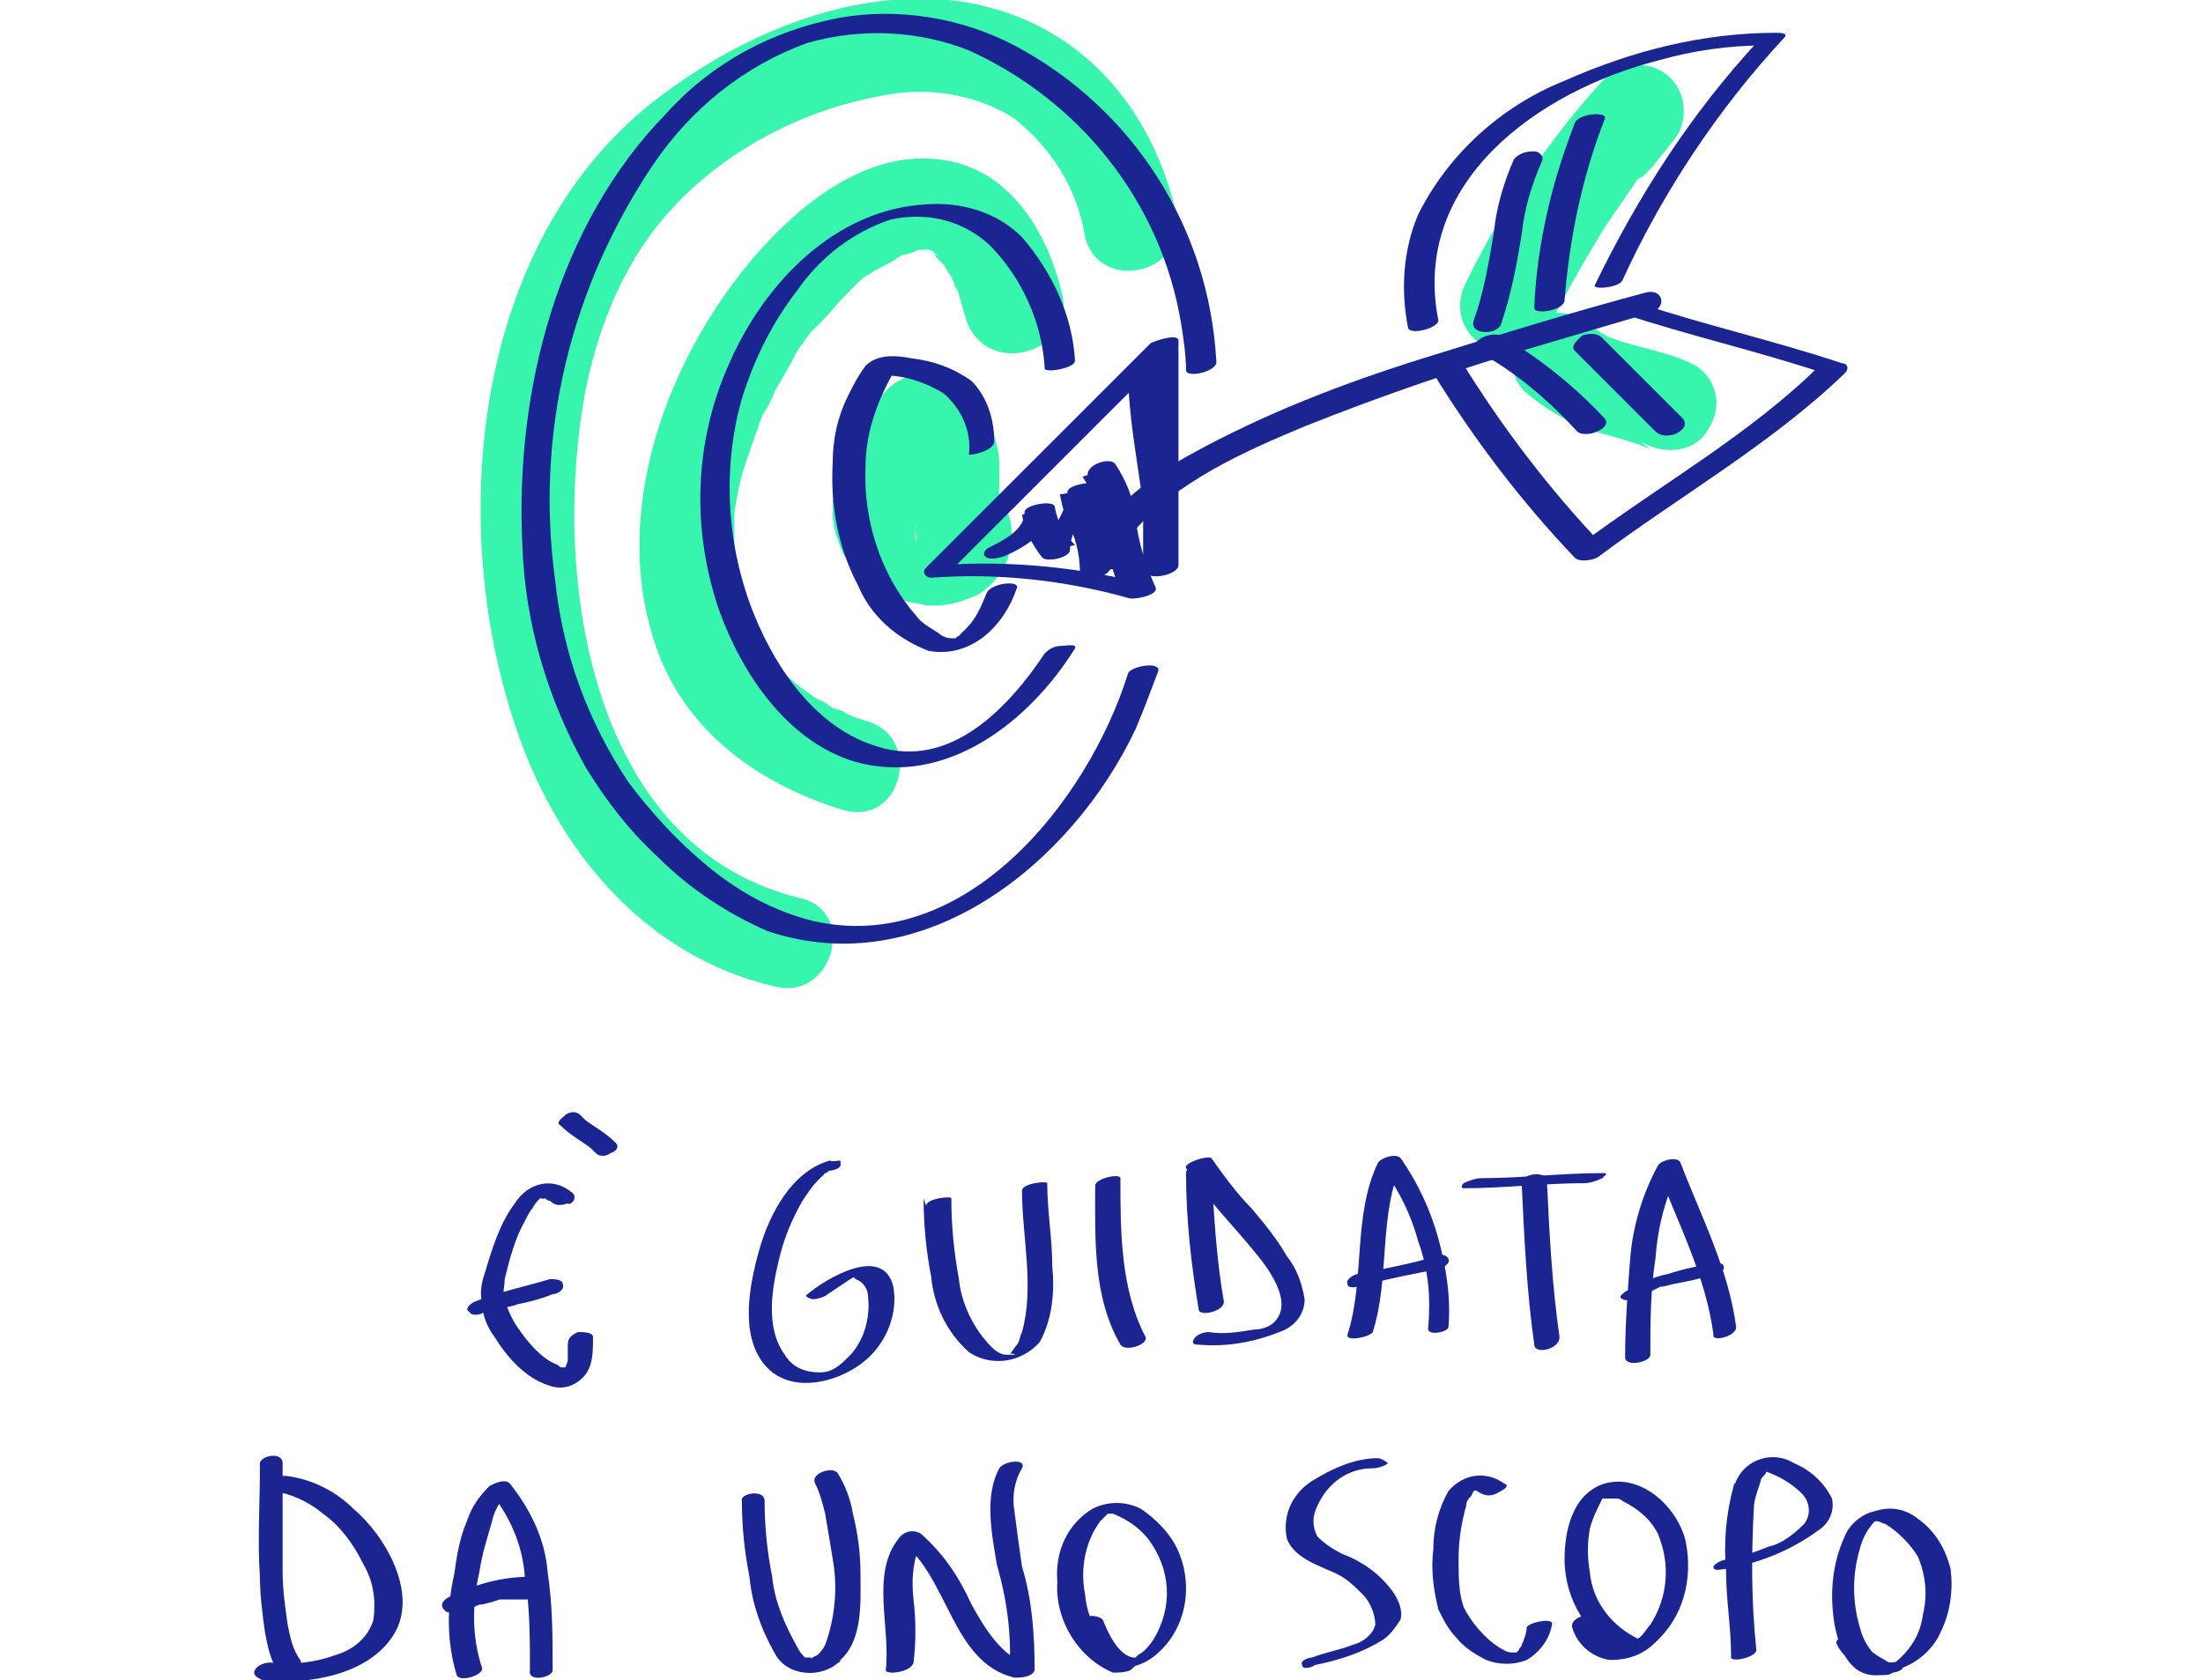 <svg xmlns="http://www.w3.org/2000/svg" xmlns:xlink="http://www.w3.org/1999/xlink" id="Livello_1" x="0px" y="0px" width="87.3px" height="66.6px" viewBox="0 0 87.3 66.6" style="enable-background:new 0 0 87.3 66.6;" xml:space="preserve"> <style type="text/css"> .st0{fill:#37F5AC;} .st1{fill:#1B2591;} </style> <path class="st0" d="M39.6,19.3c0-0.3,0-0.6,0-0.9c0-0.4-0.1-0.8-0.2-1.1c-0.1-0.2-0.2-0.5-0.3-0.7c-0.1-0.2-0.3-0.4-0.5-0.6 c-0.3-0.3-0.7-0.6-1.1-0.8L37,14.9c-0.2-0.1-0.5-0.1-0.7,0c-0.2,0-0.3,0-0.5,0.1c-0.2,0.1-0.4,0.2-0.6,0.4c-0.6,0.6-1.1,1.4-1.5,2.1 c-0.2,0.4-0.4,0.8-0.5,1.2c-0.1,0.4-0.2,0.8-0.2,1.1c0,0.2,0,0.4,0,0.6c0,0.3,0.1,0.7,0.2,1c0.1,0.3,0.2,0.6,0.4,0.8 c0.2,0.3,0.4,0.5,0.6,0.7c0.5,0.4,1,0.7,1.6,0.9c0.3,0.1,0.6,0.1,0.9,0.2c0.1,0,0.3,0,0.4,0c0.6,0,1.1-0.2,1.6-0.4 c1.2-0.7,1.7-2.1,1.2-3.4c-0.1-0.3-0.3-0.6-0.4-0.9c-0.2-0.4-0.5-0.7-0.7-1c-0.1-0.1-0.2-0.2-0.3-0.3c-0.3-0.3-0.8-0.5-1.3-0.5 c-0.2,0-0.5,0-0.7,0.2c-0.2,0.1-0.4,0.2-0.6,0.4c-0.3,0.3-0.5,0.8-0.5,1.3c0,0.5,0.2,0.9,0.5,1.3c0.2,0.2,0.4,0.4,0.5,0.6L36,20.8 c0.2,0.2,0.3,0.5,0.4,0.7l-0.2-0.4c0.1,0.1,0.1,0.3,0.1,0.4l-0.1-0.5c0,0.1,0,0.2,0,0.3l0.1-0.5c0,0.1,0,0.2-0.1,0.2l0.2-0.4 c0,0.1-0.1,0.1-0.1,0.2l0.3-0.4c0,0.1-0.1,0.1-0.2,0.2l0.4-0.3c-0.1,0.1-0.2,0.1-0.3,0.1l0.4-0.2c-0.1,0.1-0.3,0.1-0.4,0.1l0.5-0.1 c-0.2,0-0.4,0-0.6,0l0.5,0.1c-0.2,0-0.4-0.1-0.6-0.2l0.4,0.2c-0.2-0.1-0.3-0.2-0.5-0.3l0.4,0.3c-0.1-0.1-0.3-0.2-0.4-0.4l0.3,0.4 c-0.1-0.1-0.2-0.3-0.2-0.4l0.2,0.4c-0.1-0.2-0.1-0.3-0.1-0.5l0.1,0.5c0-0.2,0-0.4,0-0.7l-0.1,0.5c0.1-0.3,0.1-0.6,0.3-0.9l-0.2,0.4 c0.2-0.5,0.6-1,0.9-1.5l-0.3,0.4c0.2-0.2,0.4-0.4,0.5-0.7l-2.2,0.3c0.2,0.1,0.4,0.2,0.6,0.4l-0.4-0.3c0.1,0.1,0.2,0.2,0.3,0.3 l-0.3-0.4c0.1,0.1,0.1,0.2,0.2,0.3l-0.2-0.4c0.1,0.2,0.1,0.3,0.1,0.5l-0.1-0.5c0,0.4,0,0.7,0,1.1c0,0.5,0.2,0.9,0.5,1.3 c0.2,0.2,0.4,0.3,0.7,0.4c0.2,0.1,0.5,0.2,0.7,0.2c0.5,0,1-0.2,1.3-0.5C39.4,20.2,39.6,19.8,39.6,19.3L39.6,19.3z"></path> <path class="st0" d="M42.1,11.7c-0.6-2.6-2.2-5.2-5.1-5.4c-2.4-0.2-4.6,1.3-6.2,2.9C27,13,24.2,19.4,25.8,25c1,3.7,4,6,7.6,7.1 c2.3,0.7,3.2-2.8,1-3.5c-0.3-0.1-0.7-0.2-1-0.4c0.3,0.1-0.2-0.1-0.3-0.1s-0.3-0.2-0.5-0.3c-0.3-0.1-0.5-0.3-0.8-0.5l-0.4-0.3 c0.3,0.2-0.1-0.1-0.2-0.2c-0.2-0.2-0.4-0.4-0.6-0.6L30.3,26c0.2,0.3,0,0-0.1-0.1c-0.2-0.2-0.3-0.5-0.4-0.7c-0.1-0.1-0.1-0.2-0.2-0.3 c-0.1-0.3,0.1,0.3,0-0.1c-0.2-0.5-0.4-1.1-0.5-1.7c-0.1-0.4,0,0.1,0,0v-0.4c0-0.3,0-0.6,0-0.9c0-0.3,0-0.6,0-0.9c0-0.1,0-0.3,0-0.4 c0-0.1,0,0.1,0,0.1c0-0.1,0-0.2,0-0.3c0.1-0.6,0.2-1.2,0.4-1.8c0.2-0.6,0.4-1.2,0.6-1.7c-0.2,0.4,0.1-0.3,0.2-0.5 c0.1-0.1,0.3-0.5,0.4-0.8c0.3-0.5,0.6-1,0.9-1.6l0.5-0.7c0.2-0.3-0.1,0.1,0.1-0.1c0.2-0.2,0.2-0.2,0.3-0.3c0.4-0.4,0.7-0.8,1.1-1.2 l0.5-0.5c0,0,0.4-0.3,0.1-0.1c-0.2,0.2,0.1-0.1,0.2-0.1c0.4-0.3,0.8-0.4,1.2-0.7c0.4-0.2-0.4,0.1-0.1,0c0.1,0,0.2-0.1,0.3-0.1 c0.1,0,0.4-0.1,0.6-0.2c0.2-0.1-0.4,0-0.1,0h0.3c0.5,0-0.4-0.1,0.2,0c0.1,0,0.2,0.1,0.3,0.1c-0.2,0-0.4-0.2-0.1,0 c0.1,0.1,0.2,0.1,0.2,0.2c0.2,0.1-0.3-0.3-0.1,0c0.1,0.1,0.2,0.2,0.3,0.3c0.3,0.2-0.1-0.2,0,0s0.3,0.4,0.4,0.7 c0,0.1,0.2,0.5,0.1,0.2s0.1,0.2,0.1,0.3c0.1,0.3,0.2,0.7,0.3,1C39.1,15,42.6,14,42.1,11.7L42.1,11.7z"></path> <path class="st0" d="M46.6,8.4c-1.1-4.6-4.3-7.9-9-8.4c-4.2-0.4-8.5,1.5-11.8,4.1c-7,5.6-8.1,16.5-5.4,24.6 c1.6,4.9,5.1,9.2,10.3,10.4c2.3,0.6,3.3-3,1-3.5c-7.8-1.9-9.5-11.3-8.8-18c0.3-3.3,1.4-6.8,3.7-9.3c2.3-2.5,5.5-4.1,8.9-4.6 c1.6-0.2,3.3,0.1,4.7,1c1.5,1.2,2.5,2.8,2.8,4.7C43.6,11.7,47.2,10.8,46.6,8.4L46.6,8.4z"></path> <path class="st0" d="M63.6,3.1c-2.2,2.4-4.1,5.2-5.5,8.1c-0.5,0.9-0.2,2,0.7,2.5c0.9,0.5,1.9,0.2,2.5-0.6c0.7-1.4,1.5-2.8,2.3-4.1 c0.4-0.6,0.9-1.3,1.3-1.9c0.1-0.2-0.2,0.3,0,0L65.1,7l0.4-0.4C65.7,6.3,66,6,66.2,5.7c0.7-0.7,0.7-1.9,0-2.6 C65.5,2.4,64.4,2.4,63.6,3.1L63.6,3.1z"></path> <path class="st0" d="M67.2,14.5c-1.1-0.6-2.4-0.7-3.6-1.2l0.4,0.2c-0.4-0.2-0.7-0.4-1-0.6l0.4,0.3c-0.1-0.1-0.2-0.2-0.4-0.3 c-0.3-0.3-0.8-0.5-1.3-0.5c-1,0-1.8,0.8-1.8,1.8c0,0.5,0.2,1,0.5,1.3c0.8,0.7,1.8,1.3,2.8,1.6c0.7,0.2,1.5,0.4,2.2,0.7L65,17.5 l0.2,0.1c0.4,0.2,0.9,0.3,1.4,0.2c0.5-0.1,0.9-0.4,1.1-0.8C68.3,16.1,68,15,67.2,14.5C67.2,14.4,67.2,14.4,67.2,14.5L67.2,14.5z"></path> <path class="st1" d="M44.7,14.6c0,2.7,0.8,5.3,0.8,8.1c0,0.3,1.2,0.1,1.2-0.3v-8.9c0-0.3-0.9,0-1.1,0.1l-8.9,8.9 c-0.2,0.2,0,0.4,0.2,0.4c2.6-0.2,5.3,0.1,7.8,0.8c0.2,0.1,1.2-0.1,1.1-0.4c-0.4-0.9-0.7-1.8-0.8-2.8c-0.1-0.8-0.4-1.5-0.8-2.1 c-0.2-0.3-1.1,0-1.1,0.4v4l1.2-0.3c0-0.7-0.2-1.3-0.4-1.9c-0.2-0.4-0.3-0.9-0.4-1.3c0-0.3-1.2-0.1-1.2,0.2c0,0.9-0.8,1.5-0.8,2.4 l1.1-0.3c-0.4-0.4-0.7-0.9-0.8-1.5c0-0.3-1.2-0.1-1.2,0.2c0,0.7-0.8,1.1-1.4,1.4c-0.2,0.1-0.3,0.3-0.1,0.4c0.2,0.1,0.6,0,0.8-0.1 c0.7-0.3,1.8-1,1.8-1.8l-1.2,0.2c0.1,0.6,0.4,1.2,0.8,1.7c0.2,0.2,1.1,0,1.1-0.3c0-0.9,0.8-1.5,0.8-2.4l-1.2,0.2 c0.1,0.5,0.2,0.9,0.4,1.3c0.3,0.6,0.4,1.3,0.4,1.9c0,0.3,1.2,0.1,1.2-0.3v-4l-1.1,0.4c0.4,0.6,0.7,1.4,0.8,2.1 c0.2,0.9,0.4,1.8,0.8,2.6l1.1-0.4c-2.7-0.7-5.5-1-8.3-0.8l0.2,0.4l8.9-8.9l-1.1,0.1v8.9l1.2-0.3c0-2.7-0.8-5.3-0.8-8.1 C45.8,14.1,44.6,14.3,44.7,14.6L44.7,14.6z"></path> <path class="st1" d="M44.9,21.1c1.7-2,4.4-3.2,6.8-4.2c3-1.2,6.2-2.3,9.3-3.2l4.4-1.3c0.7-0.2,0.5-1-0.2-0.8c-3,0.8-5.9,1.7-8.8,2.6 c-3.2,1-6.3,2.2-9.2,3.8c-1.3,0.7-2.4,1.6-3.4,2.6C43.5,21.3,44.6,21.5,44.9,21.1z"></path> <path class="st1" d="M64.3,11.1c1.6-3.5,3.8-6.8,6.4-9.6c0.2-0.2-0.2-0.2-0.3-0.2c-2.9,0-5.7,0.7-8.4,1.9c-2.5,1-4.6,2.9-5.8,5.3 c-0.6,1.4-0.7,3-0.4,4.5c0.1,0.3,1.2,0,1.2-0.3C55.9,7.2,61,3.6,65.7,2.4C67.1,2,68.5,1.8,70,1.8l-0.3-0.2c-2.7,2.9-4.8,6.2-6.5,9.7 C63.1,11.5,64.2,11.4,64.3,11.1L64.3,11.1z"></path> <path class="st1" d="M60,6.3c-0.4,0.9-0.7,1.9-0.8,2.9c-0.2,1.2-0.4,2.4-0.8,3.5c-0.2,0.6,1,0.6,1.1,0.1c0.4-1.2,0.6-2.3,0.8-3.5 c0.1-1,0.4-2,0.8-2.9C61.2,6.2,61,6,60.8,6C60.4,6,60.2,6.1,60,6.3L60,6.3z"></path> <path class="st1" d="M62.4,4.9c-0.9,2.3-1.5,4.8-1.6,7.3c0,0.3,1.2,0.1,1.2-0.3c0.2-2.5,0.7-4.9,1.6-7.2C63.7,4.4,62.5,4.5,62.4,4.9 z"></path> <path class="st1" d="M64.2,12.4c2.7,0.9,5.4,1.5,8.1,2.4l-0.1-0.4c-2.8,2.8-6.4,4.8-9.6,7.2l0.9,0c-2.1-2.2-4-4.7-5.6-7.3 c-0.2-0.3-1.4,0-1.1,0.5c1.6,2.6,3.5,5.1,5.6,7.3c0.2,0.2,0.7,0.1,0.9,0c3.2-2.4,6.9-4.5,9.8-7.3c0.2-0.2,0.1-0.4-0.1-0.4 c-2.7-0.9-5.4-1.5-8.1-2.4C64.5,11.6,63.6,12.2,64.2,12.4L64.2,12.4z"></path> <path class="st1" d="M58.5,13.9c1.5,0.8,2.8,1.9,4,3.2c0.3,0.3,1.4-0.1,1.1-0.5c-1.2-1.3-2.6-2.4-4.1-3.3c-0.3-0.1-0.6,0-0.8,0.1 C58.4,13.6,58.3,13.8,58.5,13.9L58.5,13.9z"></path> <path class="st1" d="M62.4,13.9l3.2,3.2c0.2,0.2,0.5,0.2,0.8,0.1c0.2-0.1,0.5-0.3,0.3-0.6l-3.2-3.2c-0.2-0.2-0.5-0.2-0.8-0.1 C62.6,13.4,62.2,13.7,62.4,13.9z"></path> <path class="st1" d="M39.4,17.5c0-0.9-0.3-1.8-0.9-2.4c-0.7-0.5-1.5-0.8-2.4-0.9c-0.5-0.1-1.3-0.2-1.8,0.3c-0.3,0.4-0.5,0.8-0.7,1.2 c-0.4,0.8-0.6,1.7-0.6,2.6c-0.1,1.7,0.2,3.4,1,4.9c0.5,1.2,1.5,2.1,2.8,2.6c1.7,0.3,3-1,3.5-2.5c0.1-0.3-1-0.2-1.2,0.2 c-0.2,0.5-0.4,1-0.8,1.4c-0.1,0.1-0.2,0.2-0.3,0.3c0,0-0.2,0.1-0.1,0.1s0,0,0,0l0,0h-0.2c-0.2,0-0.4-0.1-0.5-0.2 c-0.3-0.2-0.7-0.4-0.9-0.7c-1.4-1.6-2.1-3.8-2-5.9c0-1.4,0.5-2.7,1.2-3.9l-0.8,0.3c0.9-0.1,1.9,0.2,2.7,0.7c0.7,0.6,1.1,1.5,1,2.4 C38.3,18.1,39.4,17.9,39.4,17.5L39.4,17.5z"></path> <path class="st1" d="M42.6,14.3c-0.1-1.8-0.9-3.5-2.1-4.9c-1-1-2.4-1.4-3.8-1.3c-3.6,0.2-6.4,3.1-7.8,6.3c-1.4,3.1-1.5,6.6-0.4,9.8 c0.9,2.5,2.7,5.2,5.4,6c3.6,1,6.9-1.6,8.7-4.5c0.1-0.2-0.4-0.1-0.5-0.1c-0.3,0-0.5,0.1-0.7,0.3c-1.4,2.1-3.7,4.6-6.6,3.7 c-2.4-0.7-4-3-4.9-5.2c-1.1-2.7-1.3-5.8-0.5-8.6c0.5-1.6,1.2-3,2.2-4.3c0.9-1.3,2.2-2.3,3.7-2.8c1.4-0.3,2.8,0,3.9,1 c1.3,1.3,2.1,3.1,2.2,4.9C41.4,14.8,42.6,14.6,42.6,14.3z"></path> <path class="st1" d="M48.2,14.3c-0.3-5.3-3.3-10-8-12.5c-2.1-1.1-4.6-1.5-6.9-1.1c-2.7,0.5-5.1,1.8-6.9,3.8c-4.3,4.4-6,11-5.7,17.1 c0.1,3.1,1,6.1,2.5,8.8c0.8,1.3,1.7,2.5,2.9,3.6c1.2,1.2,2.7,2.2,4.3,2.9c6.2,2.1,12.1-2.7,14.6-8c0.3-0.7,0.6-1.5,0.9-2.3 c0.1-0.4-1.1-0.2-1.2,0.1c-1.6,5.1-6.5,11.2-12.5,9.8c-1.6-0.4-3-1.2-4.2-2.2c-1.2-1-2.2-2.1-3.1-3.3c-1.6-2.4-2.6-5.1-2.9-8 c-0.8-5.8,0.6-11.6,3.9-16.5c1.5-2.2,3.6-3.9,6.1-4.8c2.1-0.6,4.4-0.5,6.4,0.3c4.4,2,7.6,6,8.4,10.8c0.1,0.6,0.2,1.3,0.2,1.9 C47.1,15,48.3,14.7,48.2,14.3L48.2,14.3z"></path> <path class="st1" d="M10.3,58.1c0,1.5-0.1,3,0,4.4c0,0.7,0.1,1.5,0.2,2.2c0.1,0.5,0.2,1.1,0.5,1.5c0.2,0.3,1.1,0,0.9-0.4 c-0.3-0.4-0.4-0.9-0.5-1.4c-0.1-0.7-0.2-1.4-0.2-2.1c0-1.4,0-2.8,0-4.3C11.2,57.5,10.2,57.7,10.3,58.1L10.3,58.1z"></path> <path class="st1" d="M10.8,59.1c0.7,0.1,1.4,0.4,2,0.9c0.7,0.5,1.2,1.2,1.6,2c0.4,0.7,0.5,1.4,0.4,2.2c-0.2,0.7-0.8,1.2-1.5,1.4 c-0.8,0.3-1.7,0.4-2.6,0.3c-0.2,0-0.5,0.1-0.6,0.3c-0.1,0.2,0.1,0.3,0.3,0.4c1.8,0.2,4.2-0.2,5.2-1.8s-0.3-3.9-1.6-5 c-0.7-0.7-1.7-1.2-2.7-1.3c-0.2,0-0.5,0.1-0.6,0.3C10.5,58.9,10.7,59.1,10.8,59.1L10.8,59.1z"></path> <path class="st1" d="M21.9,66.2c0-1.3,0-2.6-0.2-3.9c-0.1-1.3-0.7-2.5-1.5-3.5c-0.2-0.2-0.6,0-0.8,0.1c-0.4,0.4-0.7,0.8-0.9,1.4 c-0.3,0.7-0.4,1.4-0.5,2.1c-0.3,1.3-0.3,2.7,0.1,4c0.1,0.3,1.1,0,1-0.3c-0.4-1.2-0.4-2.5-0.1-3.8c0.1-0.7,0.3-1.3,0.5-2 c0.1-0.5,0.4-0.9,0.7-1.3l-0.8,0.1c0.8,1,1.3,2.1,1.4,3.4c0.2,1.2,0.2,2.5,0.2,3.7C20.9,66.7,21.9,66.5,21.9,66.2L21.9,66.2z"></path> <path class="st1" d="M21,62.5c-1.1,0-2.2,0.3-3.2,0.8c-0.2,0.1-0.4,0.3-0.2,0.5c0.1,0.2,0.5,0.1,0.7,0.1c0.2-0.1,0.5-0.2,0.7-0.3H19 h0.1l0.4-0.1l0.3-0.1H20h0.2c0.2,0,0.5,0,0.7,0c0.2,0,0.5-0.1,0.5-0.4c0-0.2-0.3-0.3-0.4-0.3V62.5z"></path> <path class="st1" d="M29.4,59.5c0,1,0.1,2,0.3,3c0.1,1.1,0.5,2.2,1.1,3.2c0.5,0.7,1.6,0.8,2.3,0.3c0.1-0.1,0.2-0.1,0.2-0.2 c0.9-0.8,0.8-2.3,0.8-3.4c0-0.8-0.1-1.6-0.3-2.4c-0.1-0.6-0.3-1.1-0.6-1.6c-0.2-0.3-1.1,0-0.9,0.4c0.2,0.4,0.3,0.8,0.4,1.2 c0.1,0.6,0.2,1.2,0.3,1.8c0.2,1.1,0.1,2.3-0.3,3.4c-0.1,0.2-0.2,0.3-0.3,0.4c0,0-0.2,0.1-0.2,0.1c-0.1,0.1,0,0-0.1,0c0,0,0,0,0,0 l-0.2,0c-0.1-0.1-0.2-0.2-0.3-0.4c-0.5-0.9-0.9-1.8-1-2.8c-0.2-1-0.3-2-0.3-3C30.3,59,29.3,59.2,29.4,59.5L29.4,59.5z"></path> <path class="st1" d="M36.2,65.9c0.1-0.8,0.1-1.7,0-2.5c-0.1-0.9,0-1.7,0.4-2.5l-0.9,0.2c1.9,1.4,2,4.8,4.5,5.4c0.2,0,0.7,0,0.8-0.3 c0-1.4-0.1-2.8-0.5-4.1c-0.1-0.7-0.2-1.4-0.3-2.2c-0.1-0.6,0-1.2,0.3-1.7c0.2-0.4-0.7-0.3-0.9,0c-0.6,1.1-0.3,2.6-0.1,3.8 c0.4,1.4,0.6,2.8,0.5,4.3l0.8-0.3c-1.1-0.3-1.8-1.5-2.3-2.4c-0.5-1.1-1.1-2-2-2.8c-0.3-0.2-0.7-0.1-0.9,0.2 c-1.1,1.4-0.3,3.5-0.5,5.2C35.1,66.4,36.1,66.3,36.2,65.9L36.2,65.9z"></path> <path class="st1" d="M42.5,64.4c0.1,0.7,0.6,1.4,1.3,1.7c0.7,0.1,1.4,0,2-0.5c1.2-1,1.5-2.7,0.9-4.1c-0.3-0.7-0.9-1.3-1.5-1.7 c-0.6-0.3-1.3-0.3-1.9,0c-1,0.6-1.5,1.7-1.4,2.9c-0.1,1.5,0.8,3,2.2,3.6c0.2,0,0.5,0,0.7-0.1c0.1-0.1,0.3-0.2,0.1-0.3 c-1.1-0.5-1.8-1.5-1.9-2.7c-0.2-1,0-2.1,0.6-2.9l0.2-0.2l0.1-0.1c0.1,0,0,0,0,0c0,0,0.1,0,0.1,0l0,0c0.1,0-0.1,0,0,0 c-0.1,0,0,0-0.1,0h0.1h0.1c0.5,0.2,1,0.5,1.4,1c0.9,1.2,1,2.7,0.2,4c-0.2,0.3-0.4,0.5-0.6,0.6l-0.1,0.1h-0.1c0.1,0,0,0,0.1,0h-0.1 c-0.6-0.1-1-1-1.2-1.5C43.4,63.9,42.5,64.1,42.5,64.4L42.5,64.4z"></path> <path class="st1" d="M54.6,57.8c-0.9,0-1.8,0.4-2.6,0.9c-0.8,0.5-1.2,1.4-1,2.3c0.3,0.8,1.4,1.1,2,1.4c0.4,0.2,0.7,0.5,1,0.8 c0.3,0.3,0.5,0.8,0.5,1.2c-0.1,0.4-0.5,0.7-0.9,0.8c-0.5,0.2-1.1,0.3-1.6,0.5c-0.1,0-0.5,0.1-0.4,0.3c0,0.2,0.4,0.1,0.5,0 c1-0.2,1.9-0.5,2.7-1c0.3-0.2,0.5-0.5,0.7-0.8c0.1-0.4-0.1-0.8-0.3-1.1c-0.5-0.7-1.2-1.2-2-1.5c-0.4-0.2-0.7-0.4-1-0.7 c-0.2-0.4-0.2-0.8,0-1.2c0.4-0.9,1.2-1.5,2.2-1.5c0.2,0,0.5-0.1,0.6-0.2C54.9,57.9,54.7,57.8,54.6,57.8L54.6,57.8z"></path> <path class="st1" d="M59.6,58.8c-0.7-0.5-1.6-0.4-2.2,0.3c-0.4,0.7-0.6,1.5-0.6,2.3c-0.1,0.8,0,1.6,0.2,2.4c0.2,0.4,0.4,0.8,0.7,1.1 c0.3,0.4,0.8,0.7,1.2,0.9c0.5,0.2,1.1,0.2,1.6,0c0.5-0.3,0.9-0.8,1-1.4c0.1-0.3-0.9-0.1-1,0.1c0,0.2-0.1,0.5-0.2,0.7 c0,0.1-0.1,0.1-0.1,0.2l-0.1,0.1l0,0c0,0,0.1,0,0,0h-0.2c-0.2,0-0.3-0.1-0.5-0.2c-0.6-0.4-1.1-1-1.4-1.6c-0.2-0.6-0.2-1.2-0.2-1.9 c0-0.7,0.1-1.4,0.3-2.1c0-0.2,0.1-0.3,0.2-0.4l0.1-0.2c0,0,0.1,0,0.1-0.1c0-0.1-0.1,0,0,0c0.1,0-0.1,0-0.1,0h-0.1c0,0,0,0,0,0 c0.1,0,0.2,0.1,0.4,0.2c0.2,0.1,0.4,0.1,0.6,0C59.5,59.1,59.9,58.9,59.6,58.8L59.6,58.8z"></path> <path class="st1" d="M62.3,64.5c0.2,0.7,0.8,1.2,1.5,1.3c0.7,0,1.3-0.2,1.8-0.7c1.1-1,1.5-2.5,1.2-4c-0.3-1.3-1.7-2.7-3.2-2.3 c-1.3,0.4-1.6,1.9-1.6,3c0,1.6,0.9,3.1,2.4,3.8c0.3,0.1,1.1-0.4,0.6-0.6c-1.1-0.5-1.9-1.5-2-2.7c-0.1-0.6-0.1-1.1,0-1.7 c0.1-0.4,0.3-0.8,0.5-1.2c0.1-0.1,0,0,0,0h0l0,0h0.1c-0.1,0,0.1,0,0,0H64c0.1,0,0.2,0,0.3,0.1c0.6,0.3,1.1,0.7,1.4,1.3 c0.5,1.2,0.4,2.5-0.3,3.6c-0.2,0.2-0.3,0.5-0.6,0.6l-0.1,0.1h-0.1c0,0,0.1,0,0,0c-0.1,0-0.2,0.1-0.1,0h-0.1c-0.1,0,0.1,0,0,0h-0.1 c0.1,0,0,0,0,0l0,0h-0.1c-0.1,0-0.2-0.1-0.3-0.1c-0.3-0.2-0.4-0.5-0.6-0.8C63.2,63.8,62.2,64.1,62.3,64.5L62.3,64.5z"></path> <path class="st1" d="M69.6,65.4c-0.2-1.9-0.2-3.7-0.1-5.6c0-0.4,0.2-0.8,0.3-1.2c0.1-0.1,0.2-0.2,0.2-0.3l0,0l-0.2,0h0.1 c0.6,0.2,1.1,0.5,1.5,0.9c0.3,0.3,0.4,0.8,0.1,1.2c-0.4,0.4-0.9,0.8-1.4,0.9c-0.5,0.2-1,0.4-1.6,0.5c-0.1,0-0.5,0.1-0.6,0.3 c0,0.2,0.3,0.1,0.4,0.1c1.3-0.2,2.6-0.7,3.7-1.5c0.5-0.3,0.7-0.8,0.6-1.3c-0.3-0.6-0.8-1.1-1.5-1.4c-0.8-0.5-1.9-0.2-2.3,0.7 c0,0.1-0.1,0.1-0.1,0.2c-0.3,1.1-0.4,2.2-0.3,3.4c0,1.1,0.2,2.2,0.2,3.4C68.6,65.9,69.6,65.7,69.6,65.4L69.6,65.4z"></path> <path class="st1" d="M72.8,65.2c0.4,0.8,1.4,1.2,2.3,1c0.8-0.2,1.5-0.8,1.8-1.5c0.4-0.8,0.5-1.7,0.4-2.5c-0.2-0.8-0.6-1.5-1.3-2 c-0.5-0.4-1.1-0.5-1.7-0.3c-0.5,0.1-1,0.5-1.2,1c-0.5,1.1-0.6,2.3-0.4,3.5c0.2,1,0.6,2.1,1.8,2c0.2,0,0.4,0,0.5-0.1 c0.1,0,0.5-0.1,0.4-0.3c0-0.2-0.4-0.1-0.5-0.1h-0.1c-0.1,0,0.1,0,0,0c-0.1,0,0.1,0,0,0c-0.1,0,0.1,0,0,0c-0.1,0,0,0-0.1,0 c-0.2,0-0.3-0.1-0.4-0.3c-0.3-0.3-0.5-0.7-0.6-1.1c-0.3-1-0.3-2.1,0-3.1c0.1-0.4,0.3-0.8,0.6-1.1l0,0c0.1-0.1-0.1,0,0,0l0,0 c0,0,0.1,0,0,0c0.1,0-0.1,0,0,0c-0.1,0-0.1,0,0,0l0,0c0,0,0.2,0,0.1,0c0.1,0,0.2,0.1,0.3,0.1c0.5,0.3,1,0.8,1.3,1.3 c0.3,0.7,0.4,1.5,0.2,2.3c-0.1,0.8-0.5,1.4-1.1,1.9c0.1,0,0,0,0,0l0,0H75c0,0,0.1,0,0,0c-0.1,0,0,0,0,0l0,0c-0.1,0-0.2,0-0.3-0.1 c-0.4-0.2-0.8-0.5-1-0.9C73.5,64.6,72.6,64.9,72.8,65.2L72.8,65.2z"></path> <g> <path class="st1" d="M32.9,46c-1.5,0.4-2.4,2.1-2.8,3.5s-0.8,3.4,0.2,4.6c1,1.2,2.9,0.7,3.9-0.1c0.9-0.7,1.4-1.9,1.2-3 c-0.4-1.7-2.7-0.3-3.4,0.3c-0.2,0.1,0.2,0.2,0.2,0.2c0.2,0,0.5-0.1,0.6-0.2c0.3-0.2,0.6-0.4,0.9-0.6c0.2-0.1,0.1-0.1,0.2,0 c0.3,0.1,0.5,0.4,0.5,0.7c0.1,0.9-0.2,1.9-0.9,2.5c-0.3,0.3-0.6,0.5-1,0.5c-0.6,0-1.1-0.2-1.4-0.7c-0.8-1.1-0.5-2.7-0.2-3.9 c0.2-0.8,0.5-1.5,0.9-2.2c0.2-0.3,0.4-0.6,0.6-0.8c0.1-0.1,0.2-0.2,0.3-0.3c0.1,0,0.1-0.1,0.2-0.1c0.1,0,0.5-0.1,0.4-0.3 C33.4,45.9,33,46.1,32.9,46L32.9,46z"></path> <path class="st1" d="M36.6,47.5c0,1,0.1,2.1,0.3,3.1c0.1,1.1,0.6,2.2,1.5,3c0.9,0.6,2.1,0.4,2.8-0.4c0.5-0.9,0.6-2,0.5-3 c0-1.1-0.2-2.2-0.2-3.3c0-0.1-1,0-1,0.3c0,1.8,0.5,3.8,0,5.6c-0.1,0.2-0.1,0.4-0.2,0.5c-0.1,0.1-0.2,0.3-0.3,0.4c0-0.1,0.3,0,0.2,0 c-0.2,0-0.2,0-0.3,0c-0.2,0-0.4-0.1-0.6-0.3c-0.7-0.7-1.2-1.7-1.3-2.7c-0.2-1.1-0.3-2.1-0.3-3.2c0-0.1-1,0-1,0.3L36.6,47.5z"></path> <path class="st1" d="M43.4,47c0,2.1-0.1,4.4,1,6.3c0.2,0.3,1.1,0,1-0.3c-1-1.9-1-4.2-1-6.3C44.4,46.5,43.4,46.7,43.4,47z"></path> <path class="st1" d="M47,46.5c0,1.8,0.2,3.6,0.5,5.4c0,0.3,1,0.1,1-0.3c-0.3-1.7-0.4-3.5-0.5-5.3C48,45.9,47,46.1,47,46.5L47,46.5z "></path> <path class="st1" d="M47,46.3c0.8,1.2,1.8,2.2,2.7,3.3c0.5,0.6,1.6,2,0.8,2.8c-0.2,0.2-0.5,0.3-0.8,0.3c-0.6,0.1-1.2,0.2-1.8,0.1 c-0.2,0-0.5,0.1-0.6,0.3c-0.1,0.2,0.1,0.2,0.2,0.2c1.1,0.1,2.2-0.1,3.2-0.5c0.6-0.2,1-0.7,1-1.3c-0.1-0.6-0.3-1.2-0.7-1.7 c-0.4-0.7-0.9-1.3-1.4-1.9c-0.6-0.6-1.1-1.3-1.6-2C47.8,45.8,46.9,46.1,47,46.3L47,46.3z"></path> <path class="st1" d="M57.4,52.6c0.1-1.2-0.1-2.4-0.4-3.5c-0.3-1.1-0.8-2.2-1.5-3.2c-0.2-0.2-0.8,0-0.9,0.2c-1,2.1-0.5,4.6-1.2,6.8 c-0.1,0.3,0.9,0.1,1-0.1c0.7-2.2,0.2-4.7,1.2-6.8l-0.9,0.2c0.7,0.9,1.2,1.9,1.5,3c0.4,1.1,0.5,2.2,0.4,3.4 C56.5,53,57.4,52.8,57.4,52.6L57.4,52.6z"></path> <path class="st1" d="M56.9,49.8c-1,0.3-2.1,0.5-3.1,0.7c-0.1,0-0.5,0.2-0.4,0.4c0,0.2,0.4,0.1,0.5,0.1c1-0.3,2.1-0.5,3.1-0.7 c0.1,0,0.5-0.2,0.4-0.4S57,49.7,56.9,49.8z"></path> <path class="st1" d="M60.3,46.9c0.1,2.1,0.2,4.3,0.5,6.4c0,0.4,1,0.2,1-0.3c-0.3-2.1-0.4-4.1-0.5-6.2 C61.3,46.4,60.3,46.5,60.3,46.9L60.3,46.9z"></path> <path class="st1" d="M63.5,46.5c-1.6,0-3.2,0.2-4.8,0.2c-0.2,0-0.5,0.1-0.7,0.2c-0.1,0.1-0.1,0.2,0,0.2c1.6,0,3.2-0.2,4.8-0.2 c0.2,0,0.5-0.1,0.7-0.2C63.7,46.5,63.7,46.5,63.5,46.5z"></path> <path class="st1" d="M68.8,52.6c-0.3-2.3-1.4-4.4-2.2-6.5c-0.1-0.3-0.8-0.1-0.9,0.1c-0.6,1.1-1,2.4-1.1,3.7 c-0.1,1.3-0.2,2.6-0.2,3.9c0,0.4,1,0.2,1-0.1c0-1.3,0-2.5,0.2-3.8c0.1-1.3,0.4-2.5,1-3.6l-0.9,0.1c0.8,2.1,1.9,4.2,2.2,6.5 C67.8,53.2,68.8,53,68.8,52.6L68.8,52.6z"></path> <path class="st1" d="M67.8,50.1c-0.6,0.1-1.1,0.2-1.7,0.4c-0.6,0.1-1.1,0.4-1.7,0.7c-0.1,0.1-0.3,0.2-0.1,0.3 c0.2,0.1,0.5,0,0.7-0.1c0.1-0.1,0.2-0.1,0.3-0.2h0.1l0.2-0.1l0.2-0.1l0,0h0.1l0.4-0.1c0.5-0.1,1.1-0.2,1.6-0.4 c0.1,0,0.5-0.1,0.4-0.3C68.3,50,67.9,50.1,67.8,50.1L67.8,50.1z"></path> <g> <g> <path class="st1" d="M22.7,47.3c-0.8-0.7-1.8-0.4-2.3,0.4c-0.6,0.8-0.9,1.8-1.2,2.8c-0.1,0.3-0.2,0.7-0.1,1.1 c0,0.5,0.2,1,0.5,1.4c0.5,0.8,1.2,1.6,2.1,1.9c0.5,0.2,1,0.1,1.4-0.3c0.4-0.4,0.4-1,0.4-1.6c0-0.2-0.4-0.2-0.6-0.2 c-0.2,0.1-0.4,0.2-0.4,0.5c0,0.2,0,0.4,0,0.6c0,0.1-0.1,0.3-0.1,0.3c0,0,0.1-0.1,0,0c-0.1,0.1,0.1,0,0,0c-0.1,0,0.1,0,0,0 c0,0-0.1,0,0,0c0,0-0.1,0-0.1,0c-0.1,0,0.1,0,0,0c-0.1,0-0.1,0-0.2-0.1c-0.6-0.2-1.2-0.9-1.6-1.5c-0.2-0.3-0.4-0.7-0.5-1.1 c-0.1-0.3,0-0.5,0-0.8c0.2-0.8,0.4-1.6,0.8-2.3c0.1-0.2,0.2-0.4,0.3-0.5c0.1-0.2,0.2-0.3,0.3-0.4c0,0,0,0,0.1,0 c-0.1,0.1,0,0,0.1,0c-0.1,0,0,0,0,0c0,0,0,0-0.1,0c0,0,0.1,0,0,0c0,0,0.1,0,0.1,0c0,0,0.1,0.1,0.2,0.1c0.2,0.2,0.4,0.2,0.7,0.1 C22.6,47.8,22.9,47.5,22.7,47.3L22.7,47.3z"></path> </g> </g> <g> <g> <path class="st1" d="M21.8,50.7c-1,0.3-2,0.5-3,0.9c-0.2,0.1-0.4,0.3-0.2,0.4c0.1,0.2,0.5,0.1,0.6,0c0.1-0.1,0.2-0.1,0.4-0.1 c0,0,0.1,0,0.1,0c0,0,0,0,0,0c0,0,0.1,0,0.1,0c0.2-0.1,0.5-0.1,0.7-0.2c0.5-0.1,0.9-0.2,1.4-0.4c0.2,0,0.5-0.2,0.4-0.4 C22.3,50.7,21.9,50.7,21.8,50.7L21.8,50.7z"></path> </g> </g> <g> <g> <path class="st1" d="M24.4,45.3c-0.4-0.4-0.8-0.6-1.2-0.9c0,0,0,0,0.1,0.1c-0.1-0.1-0.2-0.2-0.3-0.3c-0.2-0.2-0.5-0.1-0.6,0 c-0.1,0.1-0.4,0.3-0.2,0.4c0.4,0.4,0.8,0.6,1.2,0.9c0,0,0,0-0.1-0.1c0.1,0.1,0.2,0.2,0.3,0.3c0.2,0.2,0.5,0.1,0.6,0 C24.3,45.7,24.6,45.5,24.4,45.3L24.4,45.3z"></path> </g> </g> </g> </svg>